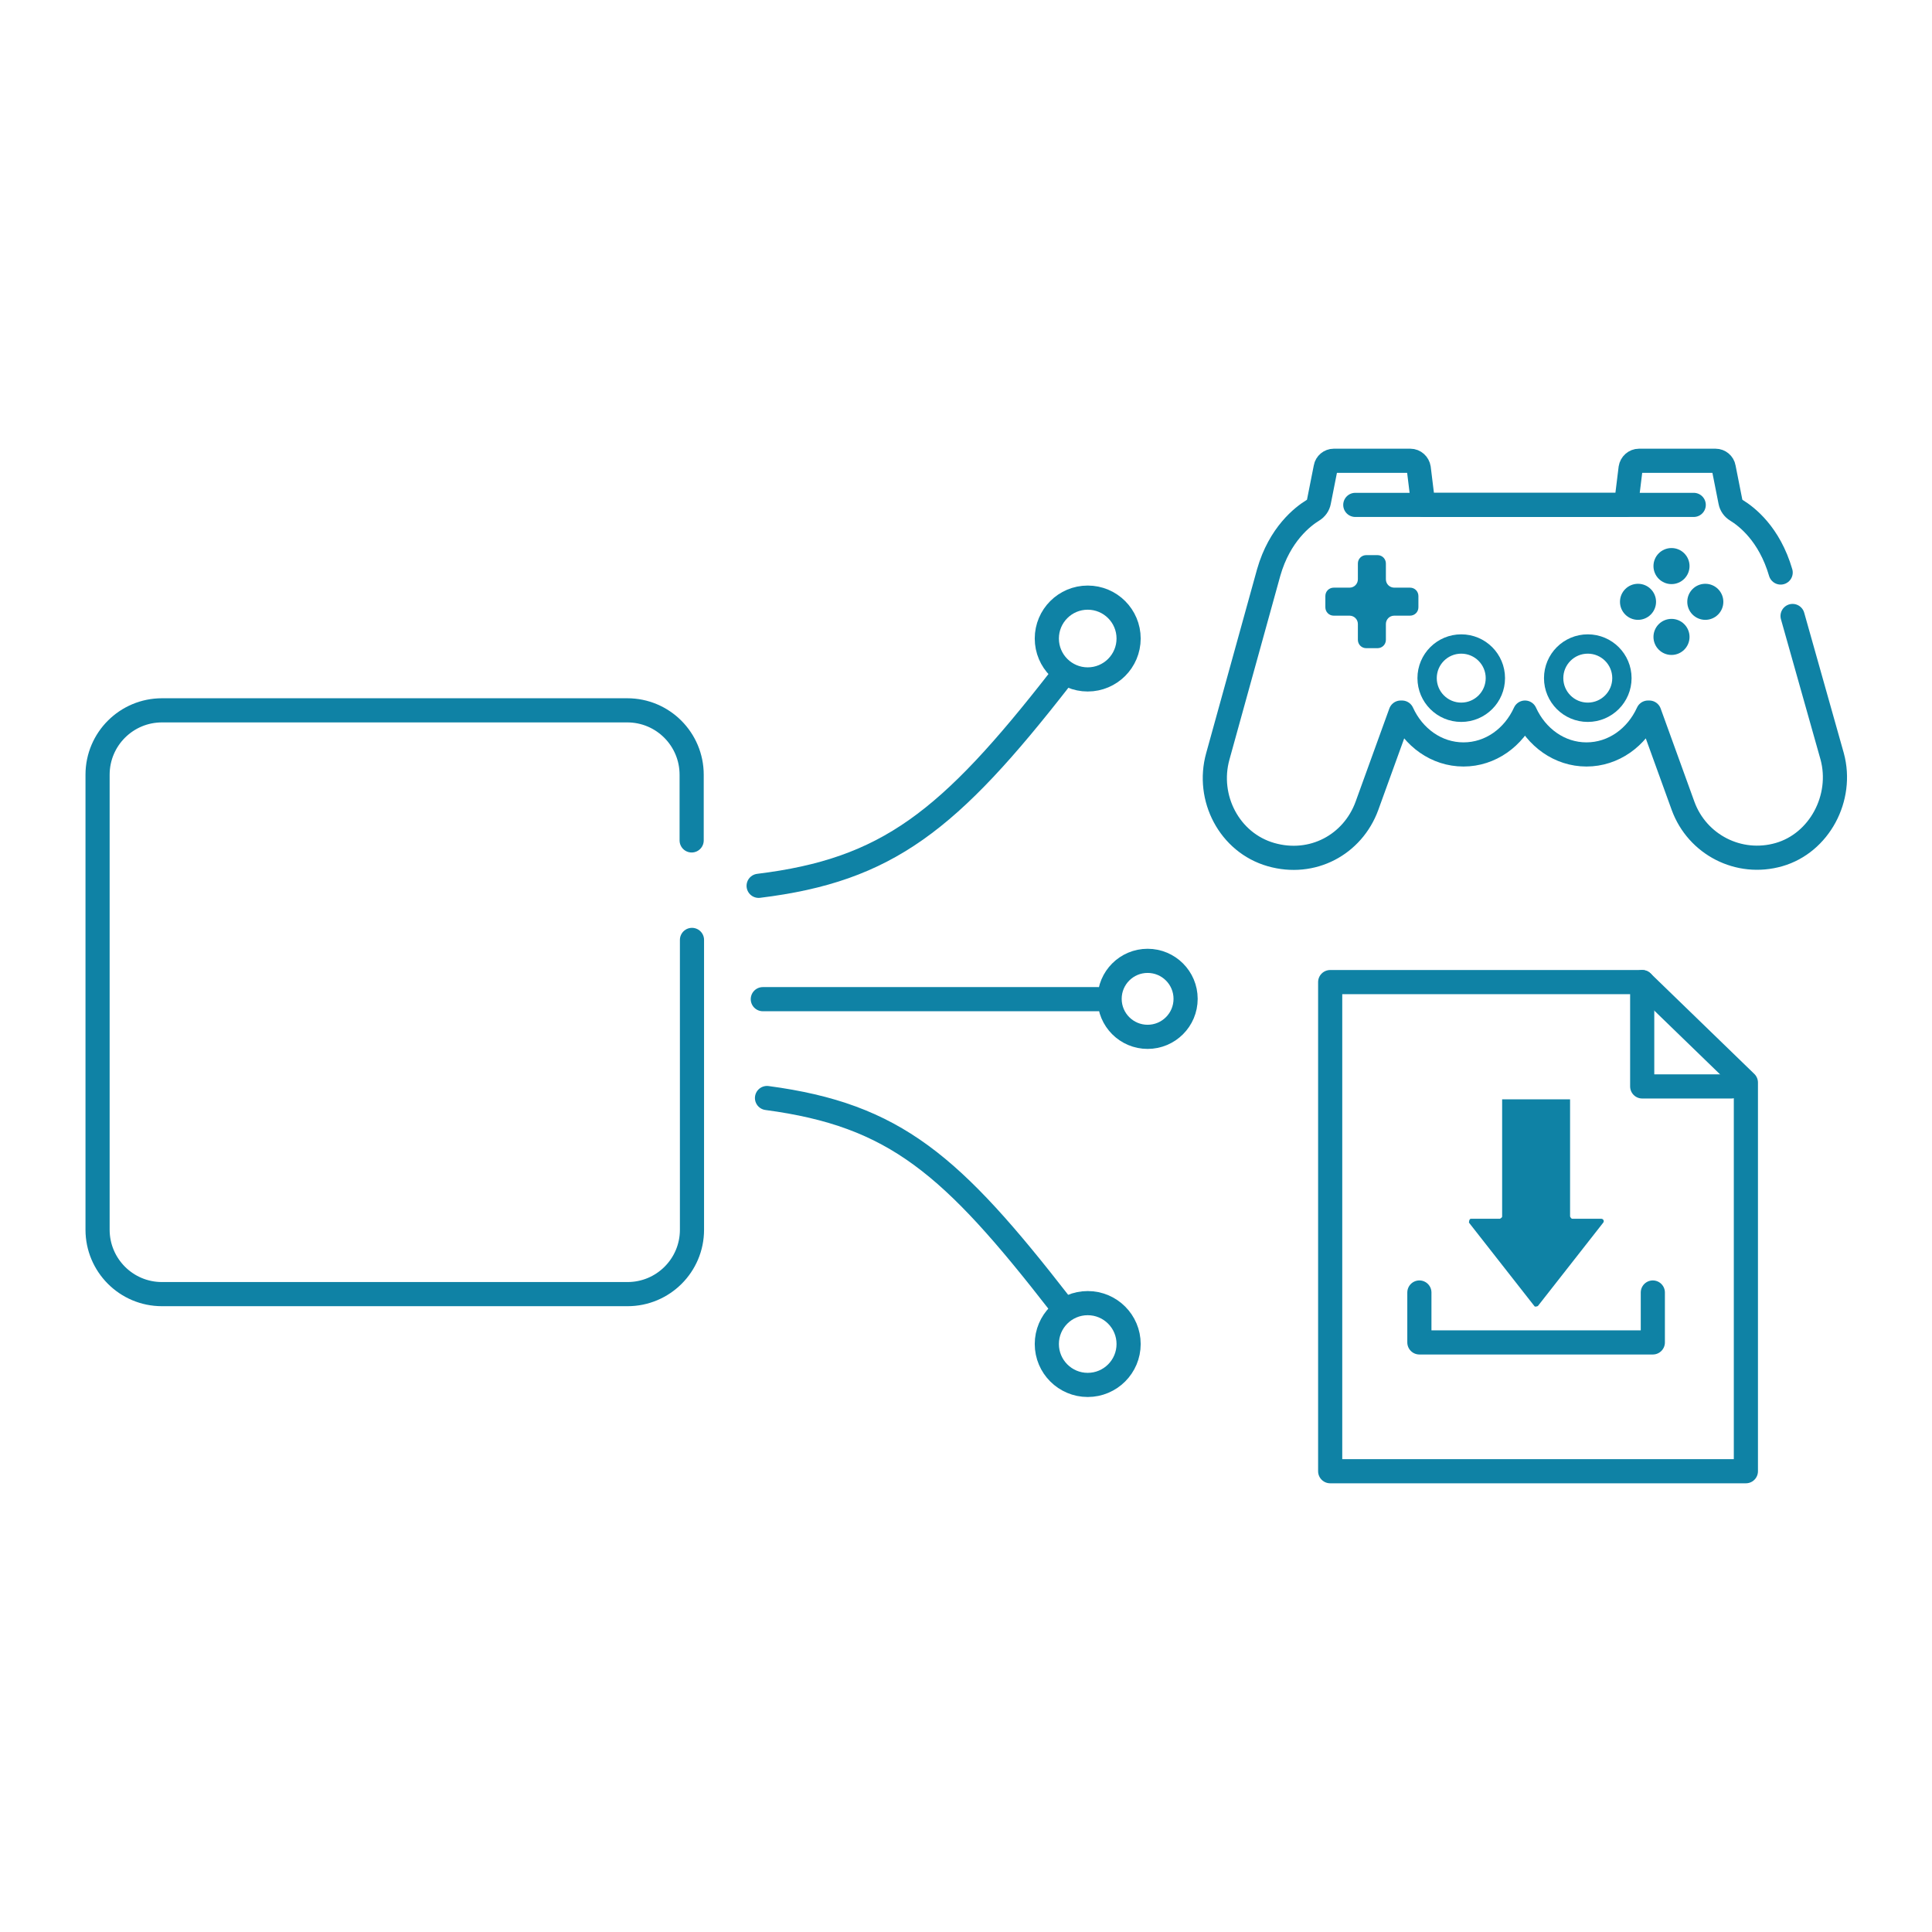 <?xml version="1.0" encoding="UTF-8"?>
<svg id="Design" xmlns="http://www.w3.org/2000/svg" version="1.1" viewBox="0 0 60 60">
  <!-- Generator: Adobe Illustrator 29.3.1, SVG Export Plug-In . SVG Version: 2.1.0 Build 151)  -->
  <defs>
    <style>
      .st0 {
        stroke-width: .6px;
      }

      .st0, .st1 {
        fill: none;
        stroke: #0f82a5;
        stroke-linecap: round;
        stroke-linejoin: round;
      }

      .st2 {
        fill: #0f82a5;
      }

      .st1 {
        stroke-width: .75px;
      }
    </style>
  </defs>
  <path class="st1" d="M21.49,29.19v9c0,1.11-.9,2-2,2H5.03c-1.11,0-2-.9-2-2v-14.13c0-1.11.9-2,2-2h14.45c1.11,0,2,.9,2,2v2.04"/>
  <path class="st1" d="M23.82,34.1c3.98.53,5.74,2.07,9.11,6.41"/>
  <line class="st1" x1="34.1" y1="31.03" x2="23.69" y2="31.03"/>
  <circle class="st1" cx="35.64" cy="31.02" r="1.18"/>
  <circle class="st1" cx="33.78" cy="41.74" r="1.27"/>
  <path class="st1" d="M23.56,27.51c4-.49,5.92-2.01,9.37-6.44"/>
  <circle class="st1" cx="33.78" cy="19.83" r="1.27"/>
  <path class="st1" d="M55.3,17.78c-.35-1.2-1.06-1.74-1.37-1.93-.1-.06-.17-.16-.19-.27l-.21-1.06c-.02-.12-.13-.21-.25-.21h-2.38c-.13,0-.24.1-.26.23l-.14,1.14h-6.3l-.14-1.14c-.02-.13-.13-.23-.26-.23h-2.38c-.12,0-.23.09-.25.21l-.21,1.06c-.02.11-.09.21-.19.27-.31.19-1.03.74-1.37,1.93l-1.58,5.71c-.36,1.29.36,2.68,1.65,3.05s2.54-.31,2.98-1.51l1.05-2.9h.04c.35.77,1.07,1.3,1.91,1.3s1.56-.53,1.91-1.3h0c.35.77,1.07,1.3,1.91,1.3s1.56-.53,1.91-1.3h.04l1.05,2.9c.44,1.2,1.73,1.87,2.98,1.51s2-1.76,1.65-3.05l-1.23-4.36"/>
  <circle class="st0" cx="45.38" cy="21.06" r="1.06"/>
  <circle class="st0" cx="49.31" cy="21.06" r="1.06"/>
  <g>
    <circle class="st2" cx="51.91" cy="17.58" r=".56"/>
    <circle class="st2" cx="51.91" cy="19.78" r=".56"/>
  </g>
  <g>
    <circle class="st2" cx="52.96" cy="18.69" r=".56"/>
    <circle class="st2" cx="50.87" cy="18.69" r=".56"/>
  </g>
  <path class="st2" d="M43.79,18.25h-.49c-.14,0-.26-.11-.26-.26v-.49c0-.14-.11-.26-.26-.26h-.35c-.14,0-.26.11-.26.26v.49c0,.14-.11.26-.26.26h-.49c-.14,0-.26.11-.26.26v.35c0,.14.11.26.26.26h.49c.14,0,.26.11.26.26v.49c0,.14.11.26.26.26h.35c.14,0,.26-.11.26-.26v-.49c0-.14.11-.26.26-.26h.49c.14,0,.26-.11.26-.26v-.35c0-.14-.11-.26-.26-.26Z"/>
  <line class="st1" x1="42.09" y1="15.68" x2="52.6" y2="15.68"/>
  <g>
    <polygon class="st1" points="54.22 45.69 41.31 45.69 41.31 30.5 51 30.5 54.22 33.62 54.22 45.69"/>
    <polyline class="st1" points="51 30.5 51 33.74 53.77 33.74"/>
  </g>
  <path class="st2" d="M48.76,34.14v3.64s.03.07.07.07h.9c.06,0,.1.07.06.12l-2.03,2.59s-.09.04-.11,0l-2.03-2.59s0-.12.06-.12h.9s.07-.03.07-.07v-3.64h1.24"/>
  <polyline class="st1" points="44.08 40.14 44.08 41.69 51.33 41.69 51.33 40.14"/>
</svg>